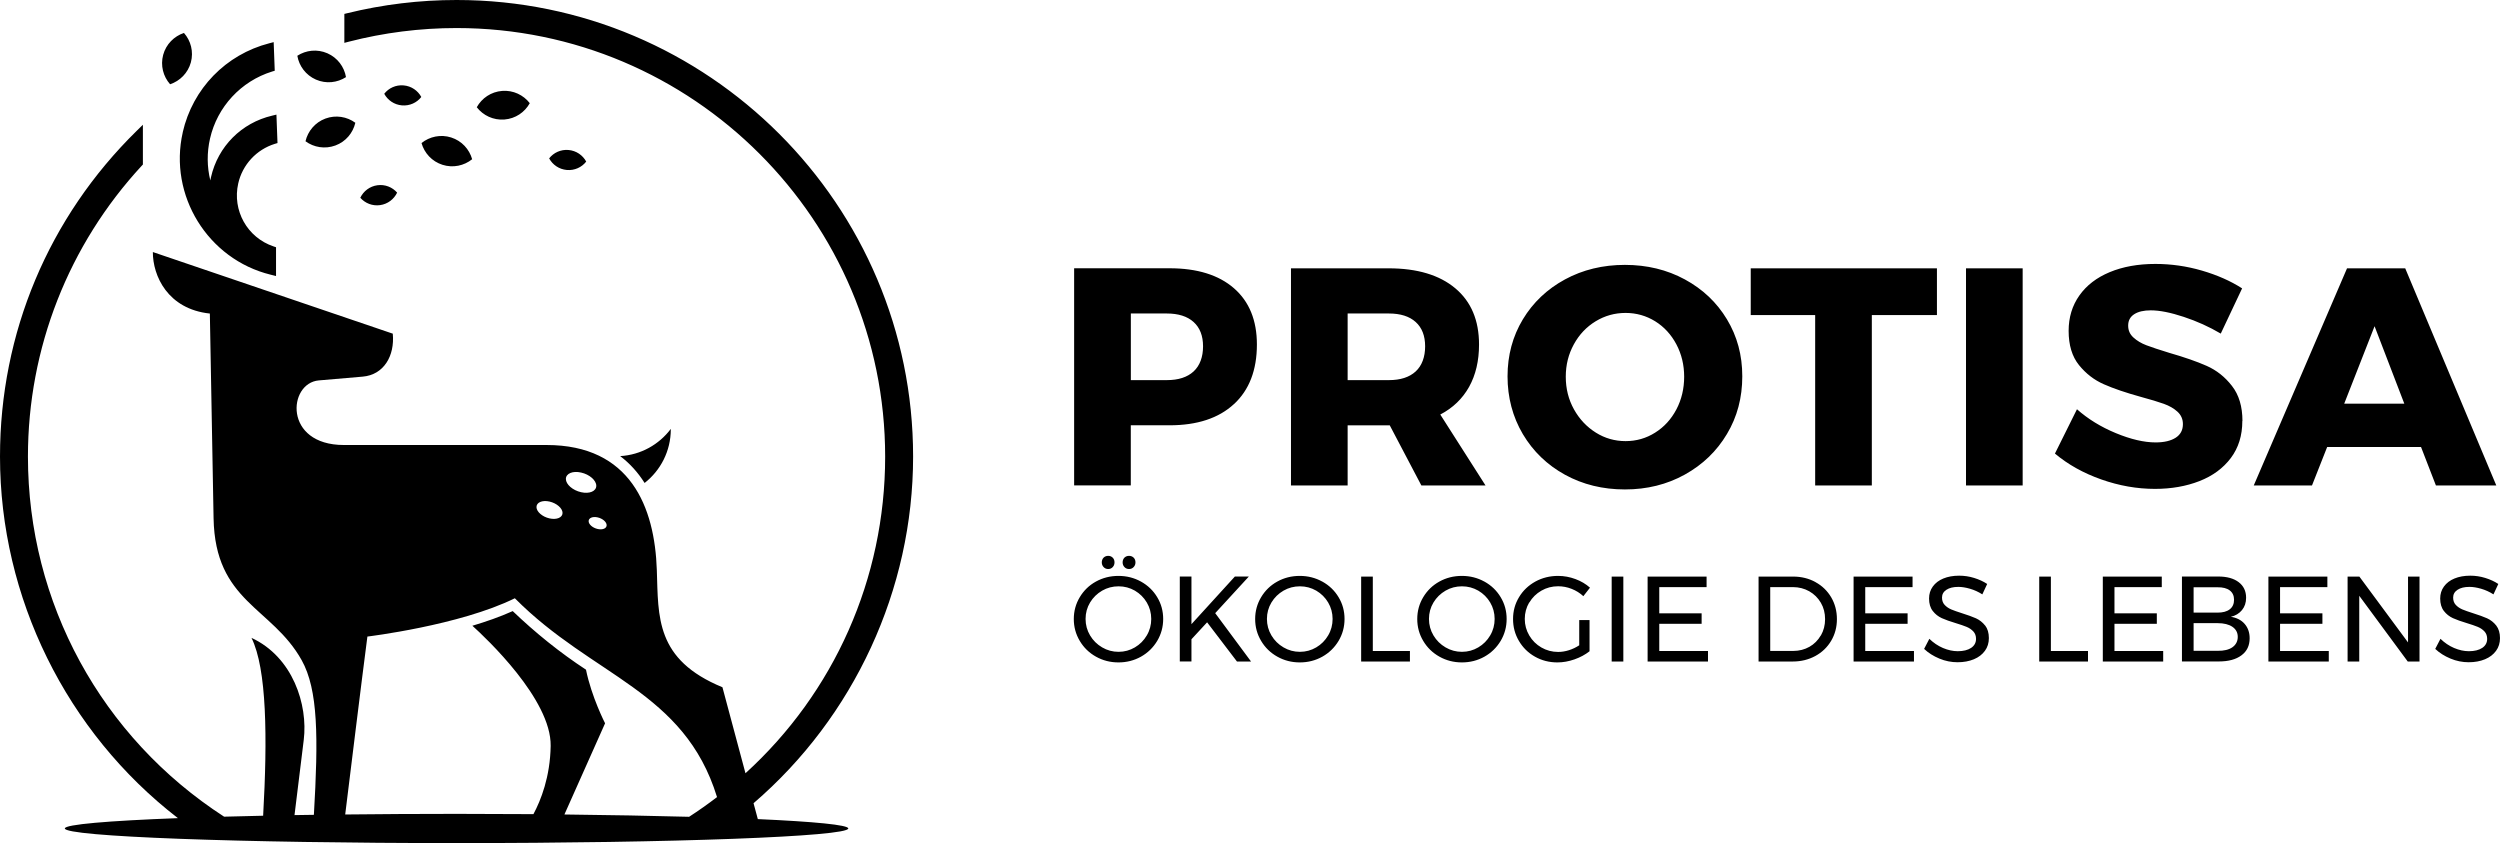 <?xml version="1.0" encoding="UTF-8"?> <svg xmlns="http://www.w3.org/2000/svg" viewBox="0 0 443.87 149.69"><path d="M202.58,103.26c-1.21-.67-2.54-1.01-4-1.01s-2.8.34-4.01,1.01-2.16,1.6-2.86,2.77c-.7,1.17-1.06,2.46-1.06,3.87s.35,2.7,1.06,3.89c.7,1.18,1.66,2.12,2.88,2.8,1.21.68,2.54,1.02,3.99,1.02s2.78-.34,4-1.02c1.21-.68,2.17-1.62,2.88-2.8.7-1.18,1.06-2.48,1.06-3.89s-.35-2.7-1.06-3.87c-.7-1.17-1.66-2.09-2.88-2.77ZM203.61,112.82c-.52.89-1.23,1.6-2.11,2.12-.88.52-1.85.79-2.9.79s-2.02-.26-2.92-.79-1.61-1.23-2.14-2.12c-.53-.89-.8-1.87-.8-2.93s.27-2.04.8-2.92c.53-.88,1.25-1.58,2.14-2.1.9-.52,1.87-.77,2.92-.77s2.01.26,2.9.77c.88.52,1.59,1.22,2.11,2.1.52.88.79,1.86.79,2.92s-.26,2.04-.79,2.93ZM195.95,100.69c-.22-.23-.33-.51-.33-.84s.11-.62.32-.84c.22-.21.49-.32.82-.32s.58.11.8.32c.22.22.32.5.32.84s-.11.61-.32.84c-.22.23-.48.34-.8.34s-.59-.11-.81-.34ZM199.65,100.69c-.22-.23-.33-.51-.33-.84s.11-.62.32-.84c.22-.21.49-.32.82-.32s.6.11.82.32c.22.22.32.5.32.84s-.11.61-.33.84c-.22.23-.49.34-.81.34s-.59-.11-.81-.34ZM215.77,108.88l6.35,8.57h-2.5l-5.3-6.96-2.78,3.01v3.94h-2.07v-15.08h2.07v8.46l7.71-8.46h2.48l-5.97,6.5ZM234.77,103.26c-1.21-.67-2.54-1.01-4-1.01s-2.8.34-4,1.01c-1.21.67-2.16,1.6-2.86,2.77-.7,1.17-1.06,2.46-1.06,3.87s.35,2.7,1.06,3.89c.7,1.18,1.66,2.12,2.88,2.8,1.21.68,2.54,1.02,3.99,1.02s2.78-.34,4-1.02c1.21-.68,2.17-1.62,2.88-2.8.7-1.18,1.06-2.48,1.06-3.89s-.35-2.7-1.06-3.87c-.7-1.17-1.66-2.09-2.88-2.77ZM235.81,112.82c-.52.89-1.23,1.6-2.11,2.12s-1.85.79-2.9.79-2.02-.26-2.92-.79-1.61-1.23-2.14-2.12c-.53-.89-.8-1.87-.8-2.93s.27-2.04.8-2.92c.53-.88,1.25-1.58,2.14-2.1.9-.52,1.87-.77,2.92-.77s2.01.26,2.9.77c.88.52,1.59,1.22,2.11,2.1.52.88.79,1.86.79,2.92s-.26,2.04-.79,2.93ZM243.74,115.58h6.59v1.87h-8.66v-15.08h2.07v13.2ZM263.55,103.26c-1.21-.67-2.54-1.01-4-1.01s-2.8.34-4,1.01c-1.21.67-2.16,1.6-2.86,2.77-.7,1.17-1.06,2.46-1.06,3.87s.35,2.7,1.06,3.89c.7,1.18,1.66,2.12,2.88,2.8,1.21.68,2.54,1.02,3.99,1.02s2.78-.34,4-1.02c1.21-.68,2.17-1.62,2.88-2.8.7-1.18,1.06-2.48,1.06-3.89s-.35-2.7-1.06-3.87c-.7-1.17-1.66-2.09-2.88-2.77ZM264.58,112.82c-.52.89-1.23,1.6-2.11,2.12s-1.85.79-2.9.79-2.02-.26-2.92-.79-1.61-1.23-2.14-2.12c-.53-.89-.8-1.87-.8-2.93s.27-2.04.8-2.92c.53-.88,1.25-1.58,2.14-2.1.9-.52,1.87-.77,2.92-.77s2.01.26,2.9.77c.88.52,1.59,1.22,2.11,2.1.52.88.79,1.86.79,2.92s-.26,2.04-.79,2.93ZM271.51,106.96c-.52.89-.79,1.87-.79,2.93s.27,2.04.8,2.94,1.25,1.61,2.15,2.13,1.9.79,2.97.79c.63,0,1.27-.1,1.93-.31s1.26-.5,1.82-.87v-4.48h1.83v5.54c-.76.6-1.65,1.08-2.67,1.44-1.02.36-2.03.54-3.04.54-1.45,0-2.78-.34-3.98-1.02-1.21-.68-2.16-1.62-2.85-2.8-.7-1.18-1.04-2.48-1.04-3.89s.35-2.7,1.06-3.87c.7-1.17,1.67-2.09,2.89-2.77,1.22-.67,2.57-1.01,4.05-1.01,1.05,0,2.07.19,3.07.56,1,.37,1.86.88,2.59,1.53l-1.18,1.51c-.6-.56-1.3-.99-2.08-1.3s-1.58-.46-2.4-.46c-1.08,0-2.07.26-2.97.78-.9.52-1.62,1.22-2.14,2.11ZM286.15,102.37h2.07v15.08h-2.07v-15.08ZM294.59,115.58h8.66v1.87h-10.72v-15.08h10.47v1.87h-8.4v4.65h7.52v1.87h-7.52v4.8ZM322.34,103.35c-1.18-.65-2.51-.98-3.97-.98h-6.14v15.08h6.07c1.48,0,2.81-.33,4.01-.98,1.19-.65,2.13-1.55,2.81-2.7.68-1.15,1.02-2.43,1.02-3.85s-.34-2.71-1.01-3.86c-.68-1.15-1.6-2.05-2.79-2.7ZM323.28,112.82c-.5.86-1.17,1.54-2.02,2.02s-1.81.73-2.85.73h-4.11v-11.33h4.03c1.06,0,2.03.25,2.9.74.87.5,1.55,1.17,2.06,2.04s.75,1.83.75,2.91-.25,2.02-.74,2.89ZM331.16,115.58h8.66v1.87h-10.72v-15.08h10.47v1.87h-8.4v4.65h7.52v1.87h-7.52v4.8ZM352.45,111.04c.44.57.67,1.32.67,2.25,0,.86-.23,1.62-.7,2.26-.47.65-1.12,1.15-1.96,1.5s-1.81.53-2.9.53-2.18-.21-3.23-.65-1.95-1-2.71-1.72l.93-1.79c.72.7,1.53,1.25,2.42,1.63.9.38,1.77.57,2.62.57,1,0,1.8-.2,2.38-.59.58-.39.87-.93.87-1.6,0-.53-.16-.97-.47-1.31-.32-.34-.71-.62-1.2-.82-.48-.2-1.13-.42-1.95-.67-1-.3-1.82-.59-2.46-.88-.63-.29-1.17-.71-1.6-1.27-.44-.56-.66-1.3-.66-2.22,0-.8.22-1.51.67-2.13s1.07-1.09,1.87-1.42c.8-.33,1.74-.5,2.8-.5.9,0,1.79.13,2.66.4.87.27,1.64.62,2.32,1.07l-.86,1.85c-.7-.45-1.43-.78-2.19-1s-1.45-.33-2.08-.33c-.88,0-1.58.17-2.1.51-.52.34-.79.8-.79,1.39,0,.53.16.97.47,1.3.32.34.7.6,1.16.8.46.19,1.1.42,1.92.68,1.02.32,1.84.62,2.48.9.63.29,1.17.71,1.62,1.28ZM364.13,115.58h6.59v1.87h-8.66v-15.08h2.07v13.2ZM375.41,115.58h8.66v1.87h-10.72v-15.08h10.47v1.87h-8.4v4.65h7.52v1.87h-7.52v4.8ZM396.06,109.52c.85-.2,1.51-.6,2-1.2s.73-1.32.73-2.19c0-1.18-.44-2.1-1.32-2.77-.88-.67-2.09-1-3.63-1h-6.44v15.08h6.55c1.71,0,3.05-.36,4.02-1.09.97-.72,1.45-1.73,1.45-3.03,0-1.02-.3-1.87-.89-2.55s-1.42-1.1-2.47-1.26ZM389.47,104.27h4.26c.93-.01,1.65.17,2.16.56s.76.94.76,1.66-.25,1.3-.76,1.69c-.51.4-1.23.59-2.16.59h-4.26v-4.5ZM396.36,114.92c-.63.44-1.51.65-2.63.63h-4.26v-4.91h4.26c1.12,0,2,.22,2.63.65s.95,1.03.95,1.79-.32,1.4-.95,1.84ZM404.81,115.58h8.66v1.87h-10.72v-15.08h10.47v1.87h-8.4v4.65h7.52v1.87h-7.52v4.8ZM427.53,102.37h2.05v15.08h-2.09l-8.61-11.67v11.67h-2.07v-15.08h2.09l8.64,11.69v-11.69ZM443.87,113.29c0,.86-.23,1.62-.7,2.26-.47.65-1.12,1.15-1.96,1.5s-1.81.53-2.9.53-2.18-.21-3.23-.65-1.95-1-2.71-1.72l.93-1.79c.72.7,1.53,1.25,2.42,1.63.9.38,1.77.57,2.62.57,1,0,1.8-.2,2.38-.59.58-.39.87-.93.87-1.6,0-.53-.16-.97-.47-1.31-.32-.34-.71-.62-1.2-.82-.48-.2-1.13-.42-1.95-.67-1-.3-1.82-.59-2.46-.88-.63-.29-1.17-.71-1.6-1.27-.44-.56-.66-1.3-.66-2.22,0-.8.22-1.51.67-2.13s1.07-1.09,1.87-1.42c.8-.33,1.74-.5,2.8-.5.9,0,1.79.13,2.66.4.87.27,1.64.62,2.32,1.07l-.86,1.85c-.7-.45-1.43-.78-2.19-1s-1.45-.33-2.08-.33c-.88,0-1.58.17-2.1.51-.52.34-.79.8-.79,1.39,0,.53.16.97.47,1.3.32.34.7.6,1.16.8.46.19,1.1.42,1.92.68,1.02.32,1.84.62,2.48.9.63.29,1.17.71,1.62,1.28.44.57.67,1.32.67,2.25Z" fill="#000"></path><path d="M427.05,47.64h-10.34l-16.56,38.55h10.34l2.69-6.82h16.67l2.64,6.82h10.72l-16.17-38.55ZM416.21,71.67l5.39-13.75,5.28,13.75h-10.67ZM398.12,74.75c0,2.57-.68,4.76-2.04,6.57-1.36,1.81-3.22,3.18-5.58,4.1-2.36.92-5,1.38-7.89,1.38-3.19,0-6.37-.56-9.54-1.68-3.17-1.12-5.91-2.65-8.22-4.59l3.91-7.87c1.94,1.72,4.24,3.14,6.9,4.24,2.66,1.1,5.01,1.65,7.07,1.65,1.5,0,2.69-.28,3.55-.83.86-.55,1.29-1.36,1.29-2.42,0-.88-.32-1.61-.96-2.2-.64-.59-1.45-1.05-2.42-1.4-.97-.35-2.34-.76-4.1-1.24-2.64-.73-4.82-1.47-6.54-2.23-1.72-.75-3.2-1.89-4.43-3.41-1.23-1.52-1.84-3.55-1.84-6.08,0-2.38.63-4.47,1.9-6.27,1.27-1.8,3.06-3.18,5.39-4.15,2.33-.97,5.03-1.46,8.11-1.46,2.79,0,5.54.39,8.25,1.18,2.71.79,5.1,1.84,7.15,3.16l-3.79,8.03c-2.05-1.21-4.24-2.2-6.57-2.97-2.33-.77-4.28-1.16-5.86-1.16-1.25,0-2.23.23-2.94.69-.71.46-1.07,1.13-1.07,2.01s.31,1.55.93,2.12c.62.57,1.39,1.03,2.31,1.38.92.35,2.27.8,4.07,1.35,2.68.77,4.89,1.54,6.63,2.31,1.74.77,3.24,1.95,4.48,3.55,1.25,1.59,1.87,3.68,1.87,6.24ZM255.72,73.6c2.24-1.17,3.94-2.81,5.12-4.92,1.17-2.11,1.76-4.61,1.76-7.51,0-4.29-1.4-7.62-4.21-9.98-2.81-2.36-6.76-3.55-11.85-3.55h-17.33v38.55h10.06v-10.67h7.48l5.61,10.67h11.39l-8.03-12.59ZM251.35,65.95c-1.12,1.03-2.71,1.54-4.76,1.54h-7.32v-11.83h7.32c2.05,0,3.64.5,4.76,1.51,1.12,1.01,1.68,2.45,1.68,4.32s-.56,3.43-1.68,4.46ZM343.89,55.94h-11.55v30.25h-10.06v-30.25h-11.44v-8.3h33.06v8.3ZM219.09,71.75c2.71-2.51,4.07-6.04,4.07-10.59,0-4.29-1.36-7.62-4.07-9.98-2.71-2.36-6.53-3.55-11.44-3.55h-16.94v38.55h10.06v-10.67h6.88c4.91,0,8.73-1.26,11.44-3.77ZM200.78,67.49v-11.83h6.38c2.05,0,3.64.5,4.76,1.51,1.12,1.01,1.68,2.45,1.68,4.32s-.56,3.43-1.68,4.46c-1.12,1.03-2.7,1.54-4.76,1.54h-6.38ZM277.86,84.29c3.17,1.74,6.72,2.61,10.64,2.61s7.47-.88,10.64-2.64c3.17-1.76,5.67-4.16,7.48-7.21,1.82-3.04,2.72-6.45,2.72-10.23s-.91-7.11-2.72-10.12c-1.81-3.01-4.31-5.37-7.48-7.09-3.17-1.72-6.72-2.58-10.64-2.58s-7.47.86-10.64,2.58c-3.17,1.72-5.67,4.09-7.48,7.09-1.81,3.01-2.72,6.38-2.72,10.12s.91,7.2,2.72,10.26c1.82,3.06,4.31,5.46,7.48,7.21ZM279.43,61.14c.95-1.74,2.25-3.11,3.88-4.1,1.63-.99,3.4-1.48,5.31-1.48s3.66.5,5.25,1.48c1.59.99,2.85,2.36,3.77,4.1.92,1.74,1.38,3.66,1.38,5.75s-.46,4.06-1.38,5.8c-.92,1.74-2.17,3.12-3.77,4.12-1.59,1.01-3.35,1.51-5.25,1.51s-3.67-.5-5.28-1.51c-1.61-1.01-2.91-2.38-3.88-4.12-.97-1.74-1.46-3.67-1.46-5.8s.48-4.01,1.43-5.75ZM359.12,86.19h-10.06v-38.55h10.06v38.55Z" fill="#000"></path><path d="M32.44,23.5c1.77-7.77,7.66-13.83,15.38-15.82l.77-.2.19,5.08-.47.14c-5.52,1.71-9.74,6.27-11.02,11.9-.57,2.49-.54,5.01.05,7.43.04-.19.07-.38.12-.57,1.24-5.46,5.41-9.65,10.87-10.93l.75-.18.19,5.05-.47.14c-3.26,1.01-5.75,3.7-6.5,7.02-1.09,4.81,1.6,9.62,6.27,11.19l.44.15v5.11l-.96-.24c-11.15-2.74-18.15-14.08-15.6-25.27ZM133.79,142.61l.76,2.82c10.03.45,16.06,1.03,16.06,1.66,0,1.44-31.14,2.6-69.55,2.6s-69.55-1.16-69.55-2.6c0-.71,7.67-1.36,20.08-1.83C11.79,129.98,0,106.09,0,81.06c0-21.93,8.62-42.48,24.29-57.85l1.08-1.06v7.06l-.17.18C12.15,43.49,4.96,61.84,4.96,81.06c0,25.95,13.02,49.83,34.83,63.94,2.21-.06,4.53-.12,6.93-.17.78-13.85.66-26.07-2.07-31.58,7.34,3.4,10.05,11.86,9.28,18.12l-1.64,13.35c1.13-.02,2.28-.04,3.44-.05.8-13.71.77-22.21-2.17-27.46-5.3-9.48-15.37-10.3-15.64-25.2l-.66-36.34c-7.49-.79-10.14-6.72-10.12-10.92l42.6,14.49c.37,3.95-1.6,7.31-5.34,7.63l-7.79.67c-5.49.47-6.32,11.47,4.45,11.47h35.99c14.89,0,19.2,11.01,19.57,22.2.28,8.35-.27,15.9,11.65,20.81l4.09,15.27c15.71-14.3,24.8-34.54,24.8-56.21,0-41.96-34.14-76.1-76.1-76.1-6.47,0-12.91.82-19.12,2.42l-.8.21V2.47l.49-.12c6.34-1.56,12.88-2.35,19.43-2.35,44.7,0,81.06,36.36,81.06,81.06,0,23.62-10.5,46.23-28.33,61.55ZM106.11,91.86c-.88-.2-1.6.1-1.6.67s.71,1.19,1.6,1.39c.88.2,1.6-.1,1.6-.67s-.71-1.19-1.6-1.39ZM100.47,85.04c0,.96,1.21,2.02,2.7,2.35,1.49.34,2.7-.17,2.7-1.14s-1.21-2.02-2.7-2.35c-1.49-.34-2.7.17-2.7,1.14ZM95.25,90.03c0,.82,1.04,1.73,2.31,2.01,1.28.29,2.32-.15,2.32-.97s-1.04-1.73-2.32-2.02c-1.28-.29-2.31.15-2.31.97ZM127.3,141.5c-5.82-18.89-22.06-21.33-35.89-35.28-9.8,4.83-26.18,6.8-26.18,6.8-1.06,8.11-3.15,25.2-3.94,31.59,6.27-.07,12.9-.11,19.77-.11,4.67,0,9.24.02,13.65.05,1.32-2.46,2.97-6.61,3.06-12.11.13-8.27-11.51-19.18-13.9-21.34,2.41-.72,4.85-1.56,7.16-2.6,3.96,3.8,8.42,7.4,13.01,10.4.99,4.86,3.39,9.52,3.39,9.52l-7.22,16.19c8.07.09,15.55.23,22.14.41,1.71-1.11,3.37-2.28,4.97-3.51ZM114.45,85.75c2.83-2.22,4.65-5.66,4.65-9.54v-.06c-2.08,2.77-5.31,4.62-8.99,4.83,1.73,1.31,3.17,2.92,4.34,4.77ZM33.89,11.07c.51-1.9-.01-3.84-1.23-5.22-1.74.58-3.17,1.99-3.69,3.89-.51,1.9.01,3.84,1.23,5.22,1.74-.58,3.17-1.99,3.69-3.89ZM54.24,25.08c1.48,1.09,3.46,1.43,5.31.75s3.12-2.24,3.54-4.03c-1.48-1.09-3.46-1.43-5.31-.75-1.85.69-3.12,2.24-3.54,4.03ZM56.09,14.13c1.81.79,3.8.56,5.34-.44-.31-1.81-1.49-3.43-3.3-4.23-1.81-.79-3.8-.56-5.34.44.31,1.81,1.49,3.43,3.3,4.23ZM89.55,21.22c1.97-.15,3.62-1.29,4.51-2.9-1.12-1.45-2.93-2.33-4.9-2.18-1.97.15-3.62,1.29-4.51,2.9,1.12,1.45,2.93,2.33,4.9,2.18ZM104.08,28.69c-.61-1.13-1.76-1.94-3.14-2.06-1.38-.12-2.65.48-3.44,1.49.61,1.13,1.76,1.94,3.14,2.06,1.38.12,2.65-.48,3.44-1.49ZM74.8,17.22c-.61-1.13-1.76-1.94-3.14-2.06-1.38-.12-2.65.48-3.44,1.49.61,1.13,1.76,1.94,3.14,2.06,1.38.12,2.65-.48,3.44-1.49ZM83.83,28.27c-.5-1.77-1.84-3.26-3.72-3.86s-3.84-.16-5.27.99c.5,1.77,1.84,3.26,3.72,3.86,1.88.6,3.84.16,5.27-.99ZM67,32.89c-1.37.19-2.47,1.06-3.03,2.22.85.97,2.15,1.5,3.51,1.31,1.37-.19,2.47-1.06,3.03-2.22-.85-.97-2.15-1.5-3.51-1.31Z" fill="#000"></path></svg> 